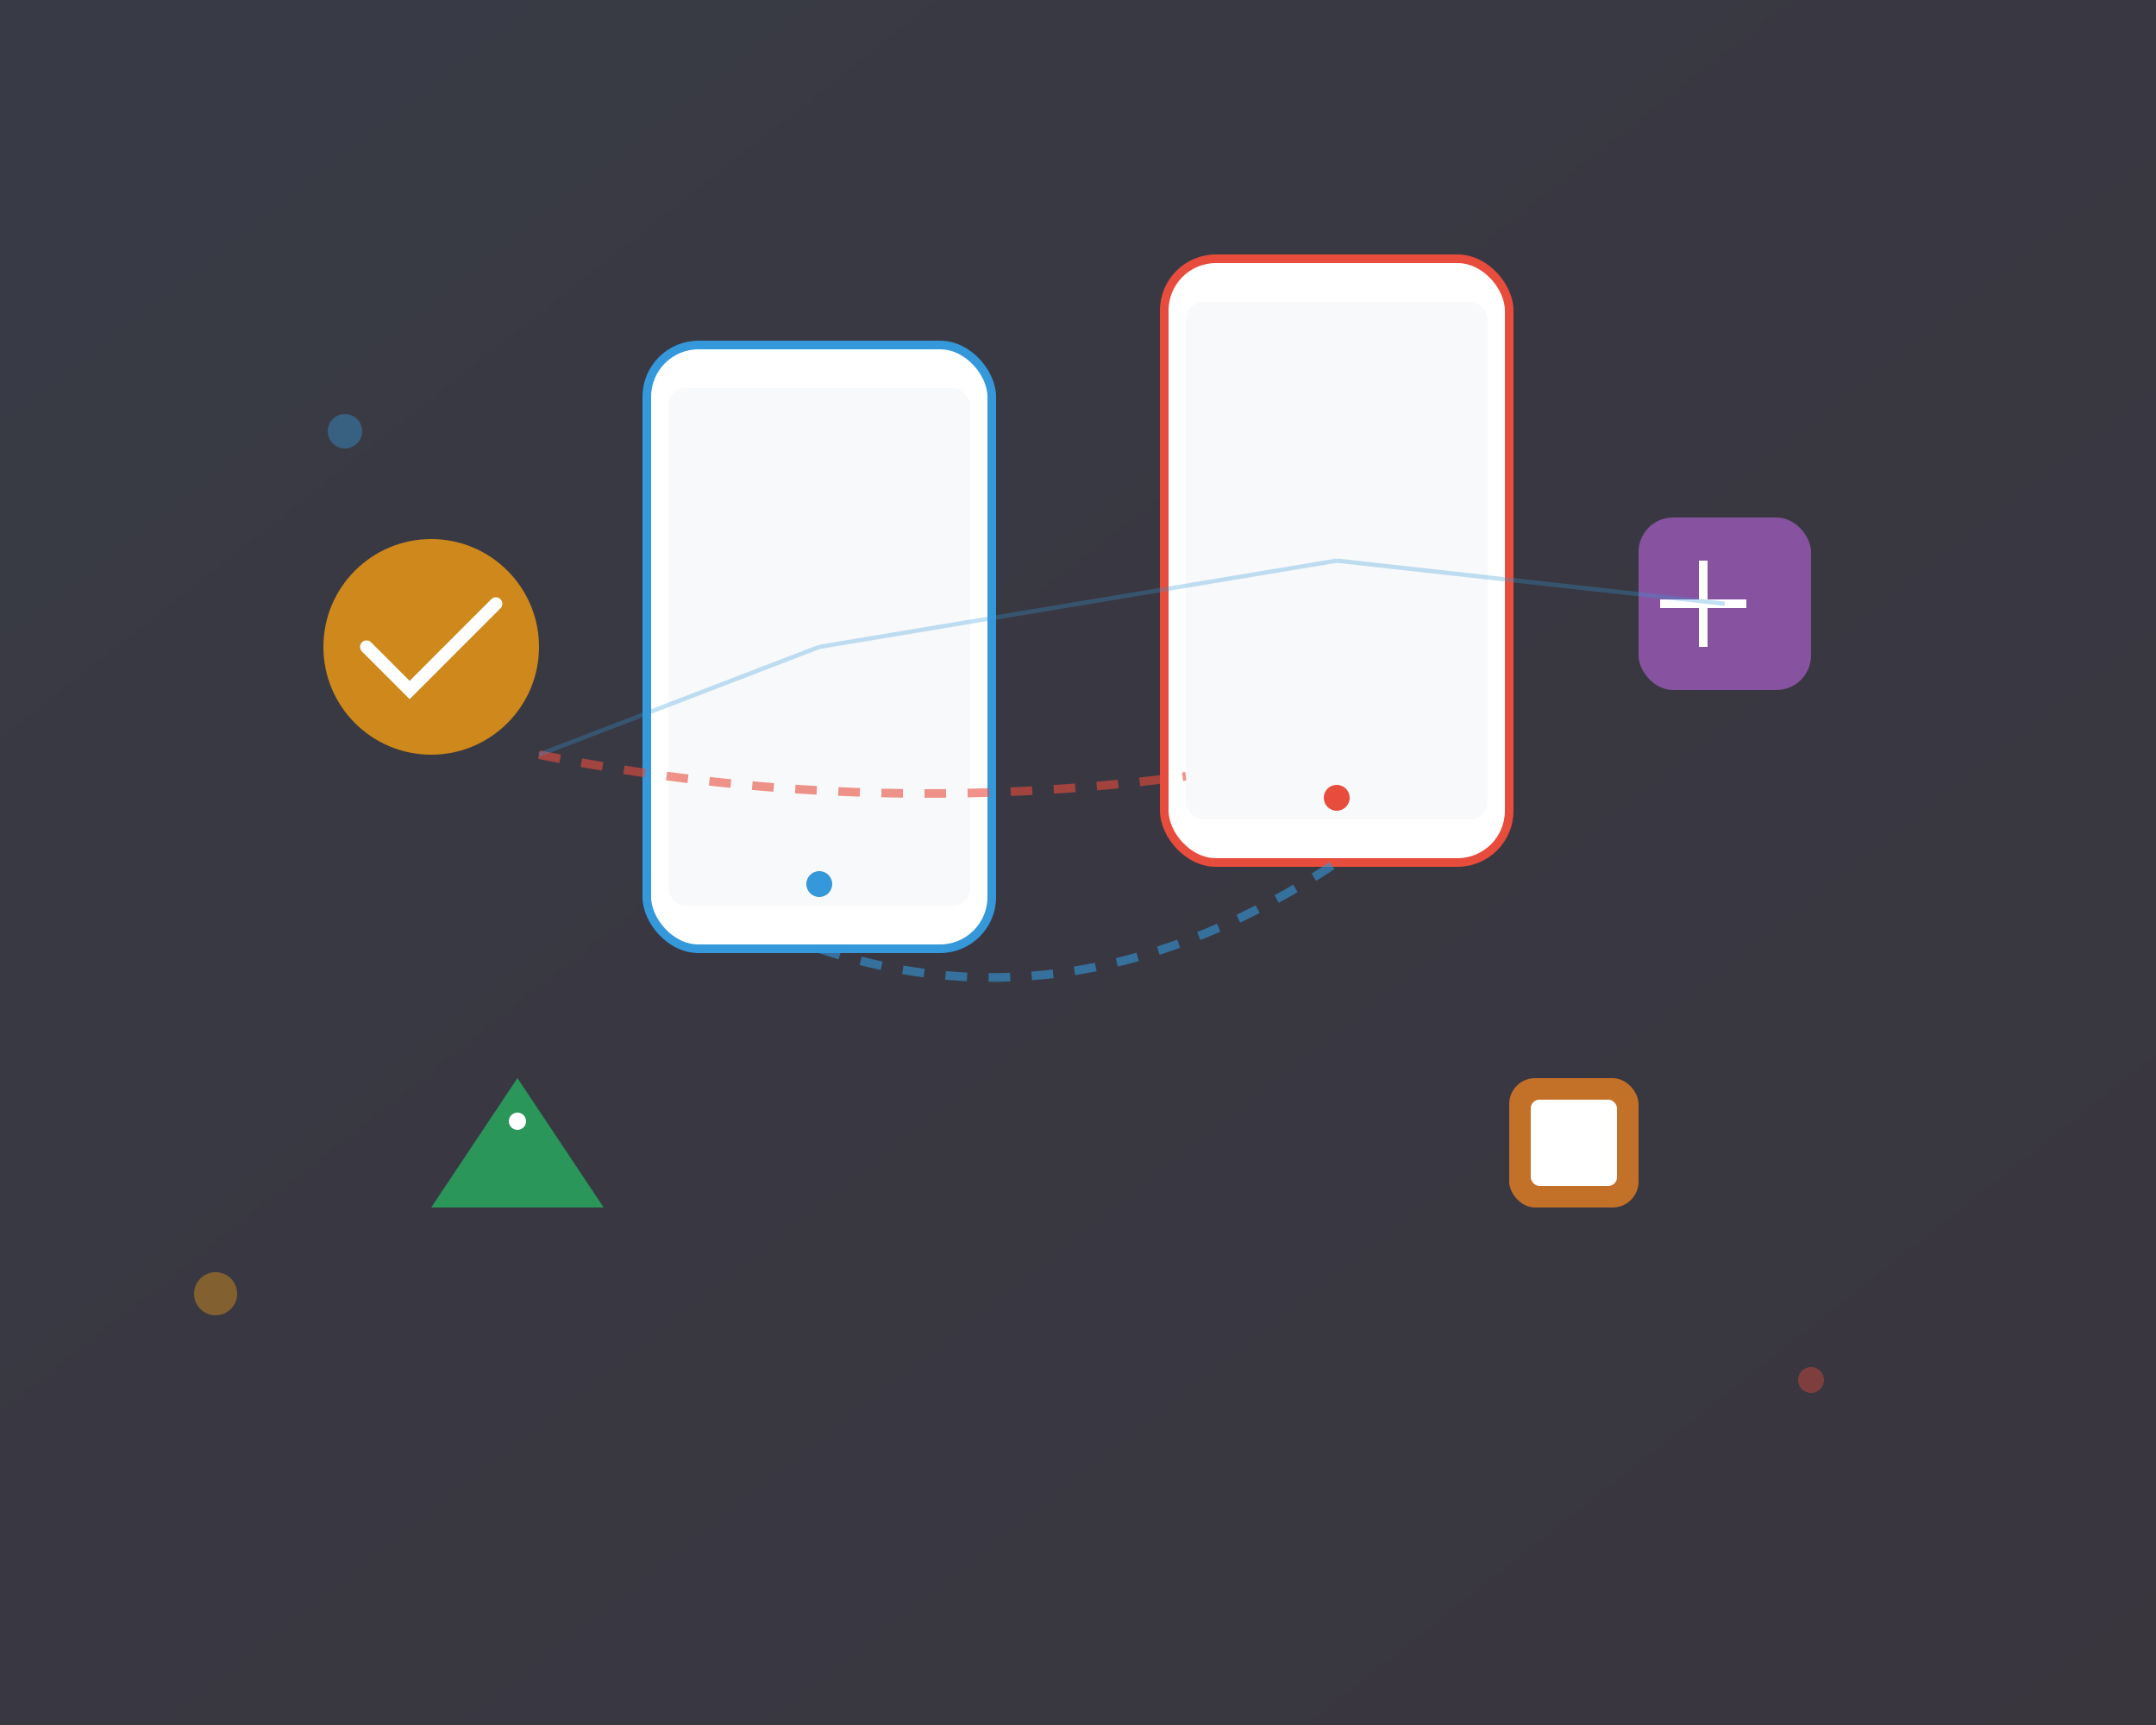 <svg width="500" height="400" viewBox="0 0 500 400" fill="none" xmlns="http://www.w3.org/2000/svg">
  <rect x="0" y="0" width="500" height="400" fill="#333333" stroke="none"/>
  <!-- Background -->
  <rect width="500" height="400" fill="url(#gradient1)"/>
  
  <!-- Mobile devices -->
  <rect x="150" y="80" width="80" height="140" rx="12" fill="white" stroke="#3498db" stroke-width="2"/>
  <rect x="155" y="90" width="70" height="120" rx="4" fill="#f8f9fa"/>
  <circle cx="190" cy="205" r="3" fill="#3498db"/>
  
  <rect x="270" y="60" width="80" height="140" rx="12" fill="white" stroke="#e74c3c" stroke-width="2"/>
  <rect x="275" y="70" width="70" height="120" rx="4" fill="#f8f9fa"/>
  <circle cx="310" cy="185" r="3" fill="#e74c3c"/>
  
  <!-- Game elements -->
  <circle cx="100" cy="150" r="25" fill="#f39c12" opacity="0.8"/>
  <path d="M85 150l10 10 20-20" stroke="white" stroke-width="3" stroke-linecap="round"/>
  
  <rect x="380" y="120" width="40" height="40" rx="8" fill="#9b59b6" opacity="0.8"/>
  <path d="M395 130v20m-10-10h20" stroke="white" stroke-width="2"/>
  
  <polygon points="120,250 140,280 100,280" fill="#27ae60" opacity="0.8"/>
  <circle cx="120" cy="260" r="2" fill="white"/>
  
  <rect x="350" y="250" width="30" height="30" rx="6" fill="#e67e22" opacity="0.8"/>
  <rect x="355" y="255" width="20" height="20" rx="2" fill="white"/>
  
  <!-- Connecting lines -->
  <path d="M190 220 Q250 240 310 200" stroke="#3498db" stroke-width="2" stroke-dasharray="5,5" opacity="0.6"/>
  <path d="M125 175 Q200 190 275 180" stroke="#e74c3c" stroke-width="2" stroke-dasharray="5,5" opacity="0.6"/>
  
  <!-- Floating particles -->
  <circle cx="80" cy="100" r="4" fill="#3498db" opacity="0.4">
    <animate attributeName="cy" values="100;90;100" dur="2s" repeatCount="indefinite"/>
  </circle>
  <circle cx="420" cy="320" r="3" fill="#e74c3c" opacity="0.4">
    <animate attributeName="cy" values="320;310;320" dur="1.5s" repeatCount="indefinite"/>
  </circle>
  <circle cx="50" cy="300" r="5" fill="#f39c12" opacity="0.4">
    <animate attributeName="cy" values="300;290;300" dur="2.5s" repeatCount="indefinite"/>
  </circle>
  
  <!-- Network connections -->
  <g opacity="0.3">
    <line x1="190" y1="150" x2="310" y2="130" stroke="#3498db" stroke-width="1"/>
    <line x1="125" y1="175" x2="190" y2="150" stroke="#3498db" stroke-width="1"/>
    <line x1="310" y1="130" x2="400" y2="140" stroke="#3498db" stroke-width="1"/>
  </g>
  
  <!-- Definitions -->
  <defs>
    <linearGradient id="gradient1" x1="0%" y1="0%" x2="100%" y2="100%">
      <stop offset="0%" style="stop-color:#667eea;stop-opacity:0.1"/>
      <stop offset="100%" style="stop-color:#764ba2;stop-opacity:0.1"/>
    </linearGradient>
  </defs>
</svg>
